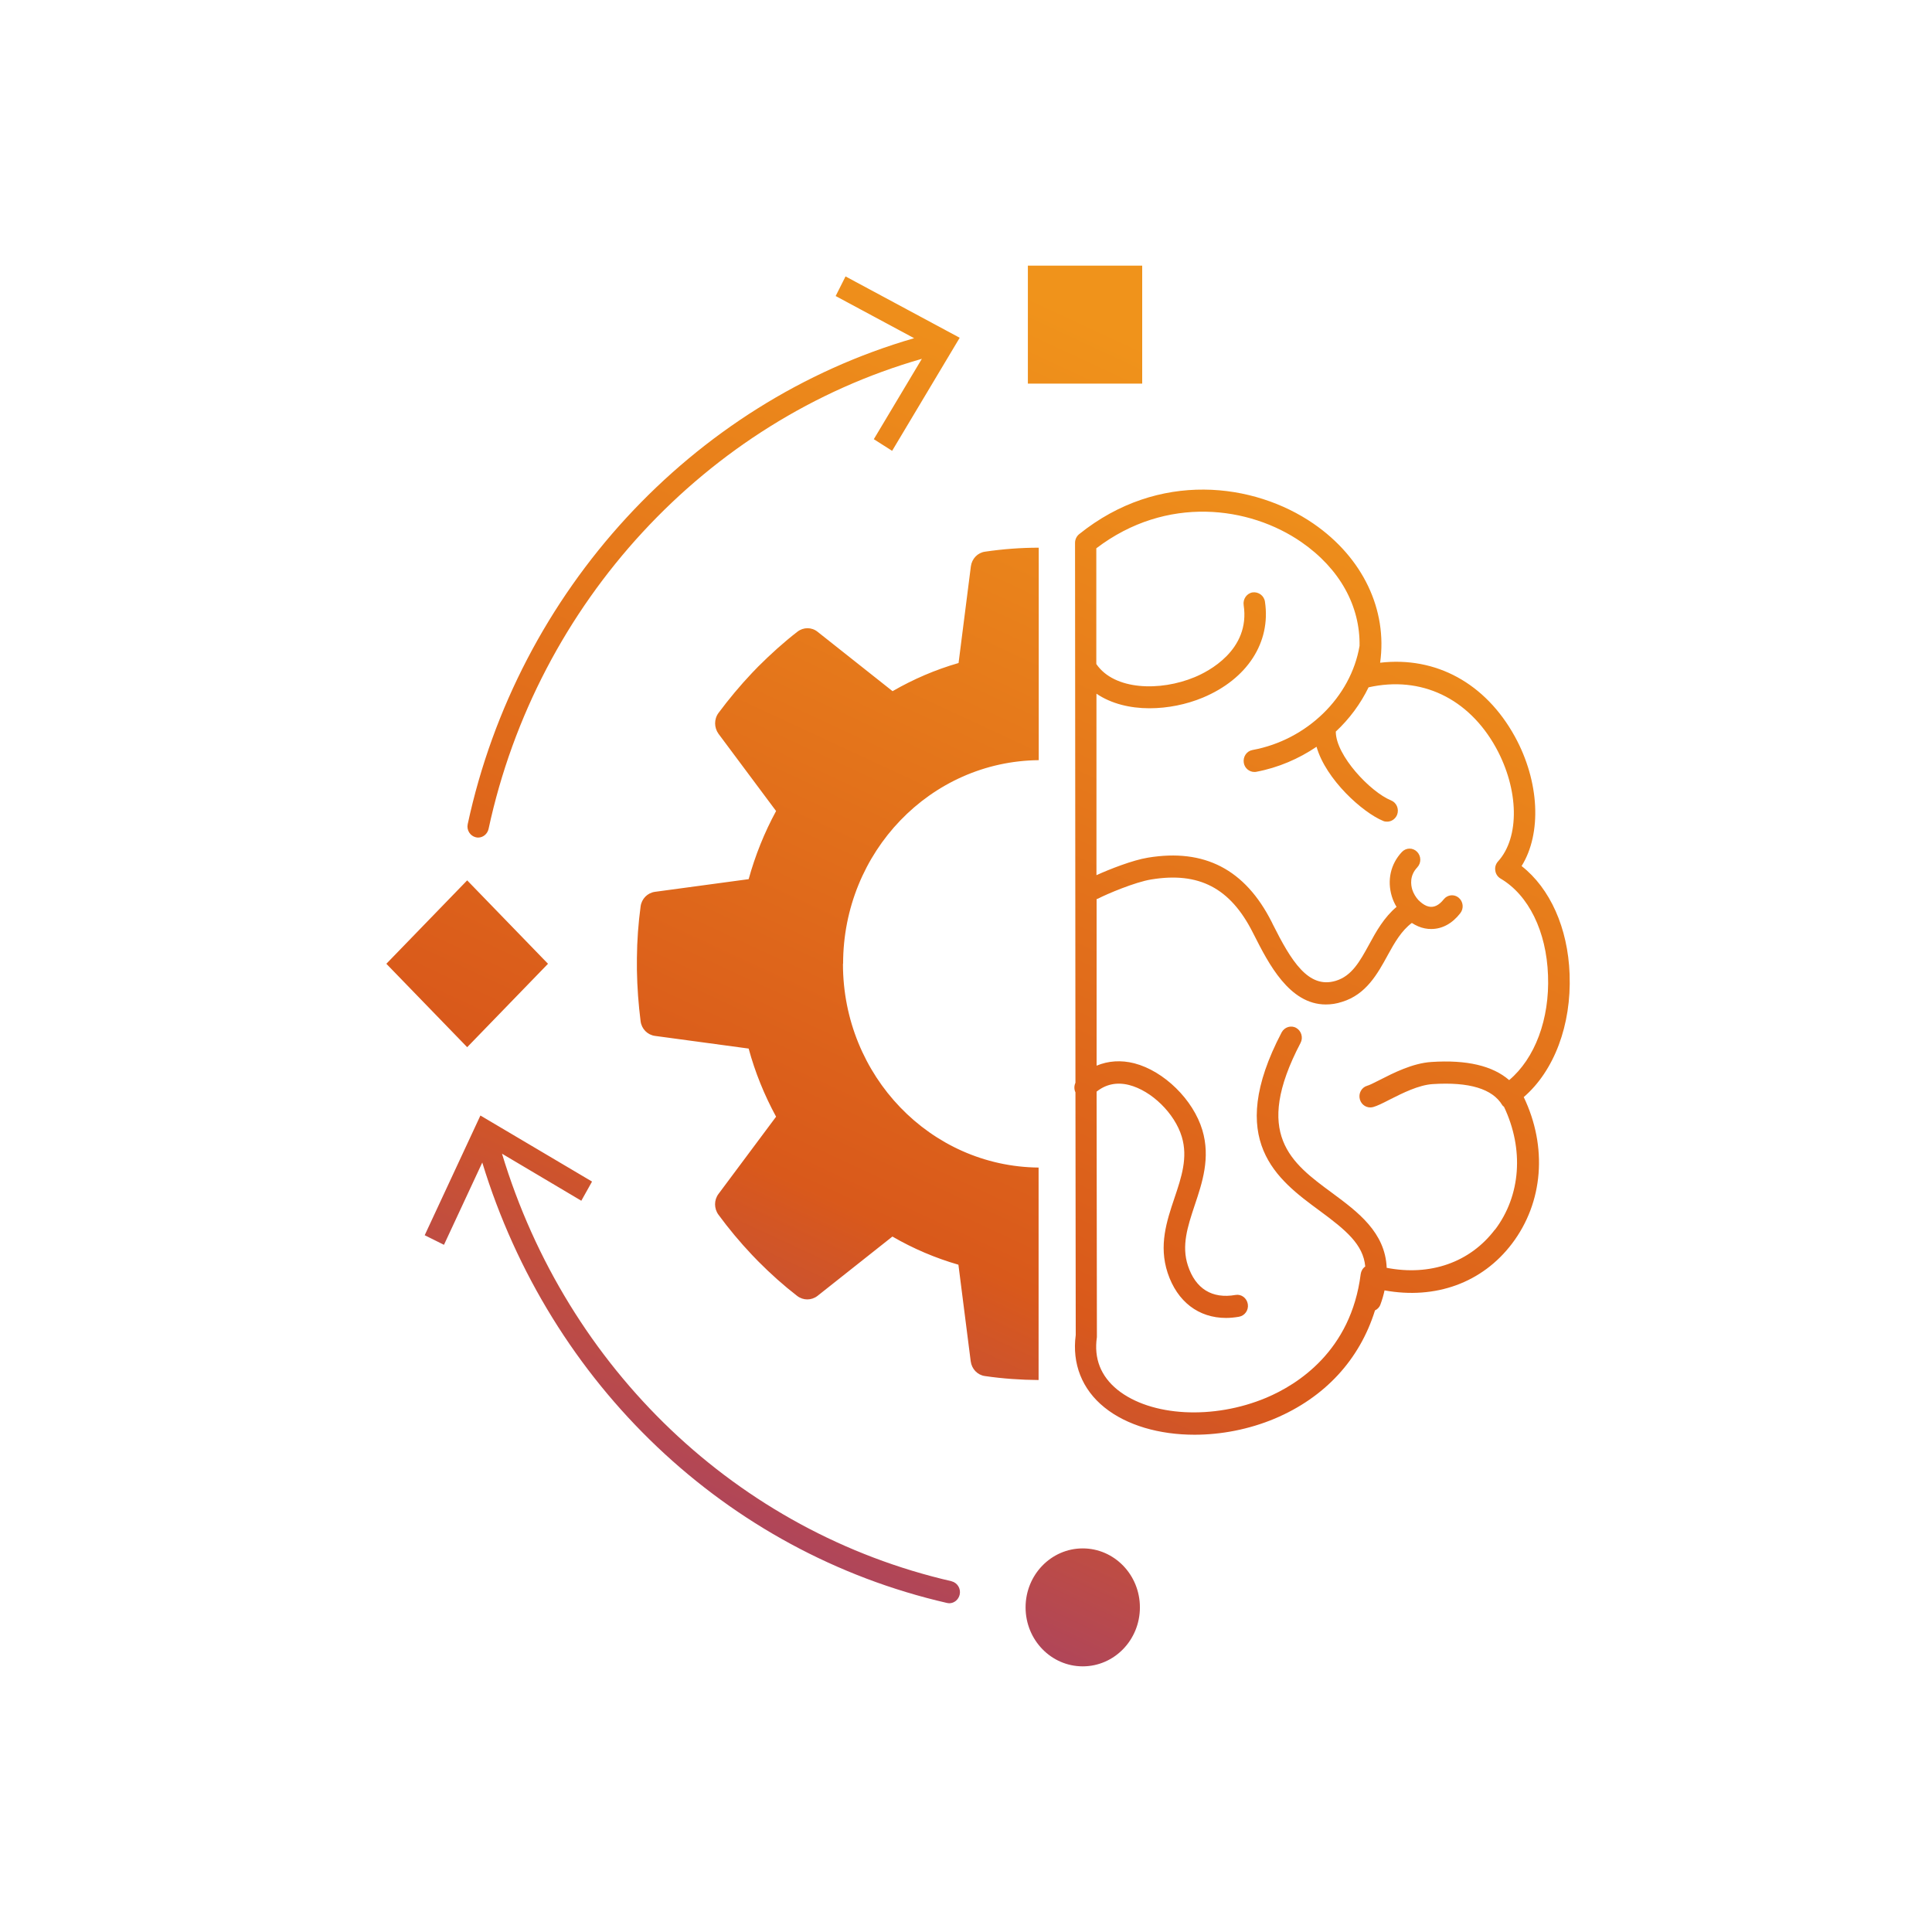 <svg width="80" height="80" viewBox="0 0 80 80" fill="none" xmlns="http://www.w3.org/2000/svg">
<path fill-rule="evenodd" clip-rule="evenodd" d="M42.562 11H47.296V15.884H42.562V11ZM35.012 11.446L34.603 12.258L37.852 14.004C28.651 16.666 21.444 24.462 19.367 34.127C19.314 34.371 19.467 34.615 19.704 34.67C19.734 34.676 19.769 34.682 19.799 34.682C20 34.682 20.183 34.536 20.231 34.322C22.242 24.963 29.248 17.41 38.172 14.858L36.183 18.186L36.941 18.668L39.739 13.986L35.012 11.446ZM64.994 40.336C64.923 38.419 64.183 36.782 63.006 35.861C63.846 34.511 63.751 32.362 62.728 30.5C61.509 28.284 59.45 27.173 57.148 27.442C57.456 25.256 56.438 23.095 54.39 21.684C51.935 19.993 47.982 19.468 44.686 22.118C44.58 22.203 44.515 22.337 44.515 22.478L44.532 44.835C44.473 44.964 44.473 45.104 44.532 45.232L44.544 55.282C44.385 56.466 44.805 57.534 45.734 58.279C46.657 59.024 48.012 59.409 49.461 59.409C50.562 59.409 51.716 59.189 52.781 58.743C54.864 57.864 56.302 56.295 56.935 54.262C57.035 54.213 57.118 54.134 57.16 54.018C57.237 53.81 57.29 53.621 57.331 53.432C59.432 53.816 61.373 53.126 62.609 51.496C63.905 49.787 64.083 47.491 63.095 45.428C64.355 44.341 65.071 42.442 64.994 40.354V40.336ZM61.905 50.91C60.87 52.278 59.219 52.846 57.42 52.498C57.361 51.026 56.216 50.178 55.172 49.405L55.16 49.396C53.467 48.151 51.87 46.972 53.852 43.187C53.97 42.967 53.888 42.686 53.674 42.564C53.461 42.442 53.189 42.528 53.071 42.747C50.716 47.241 52.893 48.846 54.645 50.135C55.728 50.934 56.45 51.527 56.532 52.443C56.426 52.516 56.361 52.632 56.343 52.76C55.941 55.947 53.722 57.333 52.438 57.876C50.248 58.798 47.657 58.658 46.272 57.547C45.58 56.985 45.29 56.252 45.42 55.367V55.3L45.408 45.202C45.793 44.896 46.242 44.799 46.751 44.927C47.686 45.165 48.645 46.105 48.935 47.07C49.195 47.931 48.923 48.743 48.633 49.604C48.308 50.568 47.976 51.569 48.349 52.705C48.745 53.902 49.633 54.573 50.769 54.573C50.941 54.573 51.118 54.555 51.302 54.524C51.544 54.482 51.71 54.25 51.669 53.999C51.627 53.749 51.402 53.578 51.16 53.621C50.189 53.792 49.503 53.364 49.189 52.406C48.916 51.584 49.179 50.786 49.458 49.943L49.473 49.897L49.474 49.895C49.781 48.98 50.13 47.942 49.787 46.795C49.408 45.531 48.195 44.347 46.97 44.029C46.42 43.889 45.888 43.926 45.408 44.127V37.228C45.408 37.228 45.45 37.222 45.467 37.21C45.828 37.021 47.012 36.52 47.675 36.416C49.645 36.093 50.941 36.77 51.87 38.602L51.923 38.706L51.927 38.713C52.524 39.891 53.388 41.593 54.899 41.593C55.112 41.593 55.337 41.563 55.574 41.484C56.573 41.179 57.046 40.313 57.46 39.557L57.461 39.554C57.751 39.023 58.035 38.535 58.461 38.217C58.633 38.327 58.81 38.407 59 38.443C59.089 38.462 59.177 38.468 59.266 38.468C59.716 38.468 60.136 38.242 60.467 37.814C60.621 37.619 60.592 37.332 60.402 37.173C60.213 37.014 59.935 37.045 59.781 37.24C59.592 37.478 59.385 37.588 59.166 37.54C59.041 37.515 58.917 37.436 58.805 37.338C58.787 37.314 58.763 37.295 58.739 37.277C58.627 37.155 58.532 37.002 58.479 36.837C58.42 36.642 58.361 36.258 58.686 35.916C58.858 35.732 58.852 35.446 58.675 35.268C58.497 35.091 58.219 35.097 58.047 35.281C57.58 35.781 57.432 36.453 57.633 37.118C57.68 37.271 57.745 37.417 57.828 37.552C57.313 37.985 56.982 38.571 56.692 39.109C56.308 39.811 55.976 40.409 55.319 40.611C54.172 40.965 53.456 39.768 52.71 38.284L52.657 38.175C51.556 36.001 49.876 35.128 47.538 35.513C46.899 35.616 45.953 35.989 45.402 36.239V28.724C46.012 29.139 46.793 29.328 47.597 29.328C48.355 29.328 49.13 29.169 49.805 28.888C51.645 28.119 52.633 26.599 52.379 24.914C52.343 24.664 52.112 24.499 51.87 24.529C51.627 24.566 51.461 24.804 51.497 25.054C51.781 26.922 50.018 27.814 49.467 28.04C48.047 28.632 46.142 28.589 45.396 27.496V22.704C48.308 20.488 51.745 20.964 53.888 22.447C55.485 23.552 56.325 25.103 56.296 26.745C55.935 28.87 54.118 30.641 51.864 31.056C51.621 31.099 51.461 31.337 51.503 31.587C51.538 31.807 51.728 31.965 51.941 31.965C51.964 31.965 51.994 31.965 52.018 31.959C52.929 31.788 53.775 31.422 54.515 30.922C54.905 32.283 56.426 33.644 57.272 33.992C57.325 34.017 57.379 34.023 57.438 34.023C57.615 34.023 57.781 33.913 57.852 33.736C57.941 33.498 57.828 33.235 57.603 33.144C56.745 32.796 55.319 31.288 55.313 30.305V30.293C55.876 29.768 56.337 29.145 56.669 28.461C58.84 27.973 60.811 28.907 61.947 30.964C62.899 32.698 62.935 34.676 62.029 35.671C61.935 35.775 61.893 35.916 61.917 36.05C61.935 36.19 62.018 36.312 62.136 36.38C63.296 37.063 64.035 38.565 64.1 40.385C64.171 42.204 63.556 43.828 62.491 44.725C61.81 44.133 60.739 43.877 59.272 43.974C58.497 44.023 57.704 44.426 57.13 44.719L57.063 44.753C56.879 44.846 56.7 44.936 56.615 44.958C56.379 45.025 56.242 45.275 56.308 45.519C56.373 45.763 56.615 45.904 56.852 45.843C57.029 45.794 57.248 45.684 57.521 45.544L57.566 45.521L57.566 45.521C58.071 45.266 58.745 44.926 59.325 44.89C60.834 44.793 61.805 45.086 62.207 45.763C62.218 45.782 62.234 45.794 62.249 45.806C62.259 45.814 62.269 45.821 62.278 45.831C63.106 47.577 62.982 49.5 61.899 50.928L61.905 50.91ZM20.787 47.772C23.479 56.686 30.538 63.438 39.408 65.477H39.402C39.645 65.538 39.793 65.782 39.739 66.027C39.692 66.24 39.509 66.387 39.308 66.387C39.282 66.387 39.257 66.382 39.228 66.377L39.213 66.375C30.065 64.275 22.775 57.321 19.97 48.138L18.384 51.545L17.586 51.148L19.893 46.191L24.515 48.926L24.071 49.72L20.787 47.772ZM44.834 69C46.141 69 47.201 67.907 47.201 66.558C47.201 65.209 46.141 64.116 44.834 64.116C43.527 64.116 42.467 65.209 42.467 66.558C42.467 67.907 43.527 69 44.834 69ZM19.345 36.454L15.998 39.908L19.345 43.362L22.692 39.908L19.345 36.454ZM43.012 31.477C38.532 31.52 34.911 35.275 34.911 39.908L34.905 39.914C34.905 44.548 38.526 48.303 43.006 48.346V57.144C42.278 57.138 41.532 57.089 40.781 56.979C40.473 56.936 40.237 56.686 40.195 56.368L39.686 52.369C38.734 52.094 37.816 51.704 36.953 51.203L33.846 53.664C33.597 53.853 33.26 53.853 33.012 53.664C32.45 53.23 31.911 52.748 31.396 52.229L31.142 51.966C30.639 51.435 30.172 50.873 29.751 50.3C29.562 50.043 29.562 49.689 29.751 49.439L32.136 46.24C31.651 45.348 31.266 44.402 31 43.419L27.118 42.894C26.811 42.851 26.568 42.607 26.526 42.289C26.438 41.593 26.384 40.879 26.373 40.165V39.67C26.379 38.944 26.432 38.23 26.526 37.533C26.568 37.216 26.811 36.972 27.118 36.929L31 36.404C31.272 35.421 31.651 34.475 32.136 33.583L29.751 30.384C29.568 30.128 29.562 29.78 29.751 29.523C30.177 28.95 30.645 28.388 31.142 27.863L31.396 27.6C31.917 27.081 32.456 26.593 33.018 26.159C33.266 25.964 33.609 25.964 33.852 26.159L36.959 28.62C37.828 28.119 38.739 27.728 39.692 27.454L40.201 23.455C40.242 23.137 40.479 22.887 40.787 22.844C41.538 22.734 42.272 22.679 43.012 22.679V31.477Z" fill="url(#paint0_linear_98_155396)"/>
<defs>
<linearGradient id="paint0_linear_98_155396" x1="62.703" y1="16.007" x2="35.181" y2="75.248" gradientUnits="userSpaceOnUse">
<stop offset="0.075" stop-color="#F0931B"/>
<stop offset="0.649" stop-color="#D9591B"/>
<stop offset="1" stop-color="#933884"/>
</linearGradient>
</defs>
</svg>

